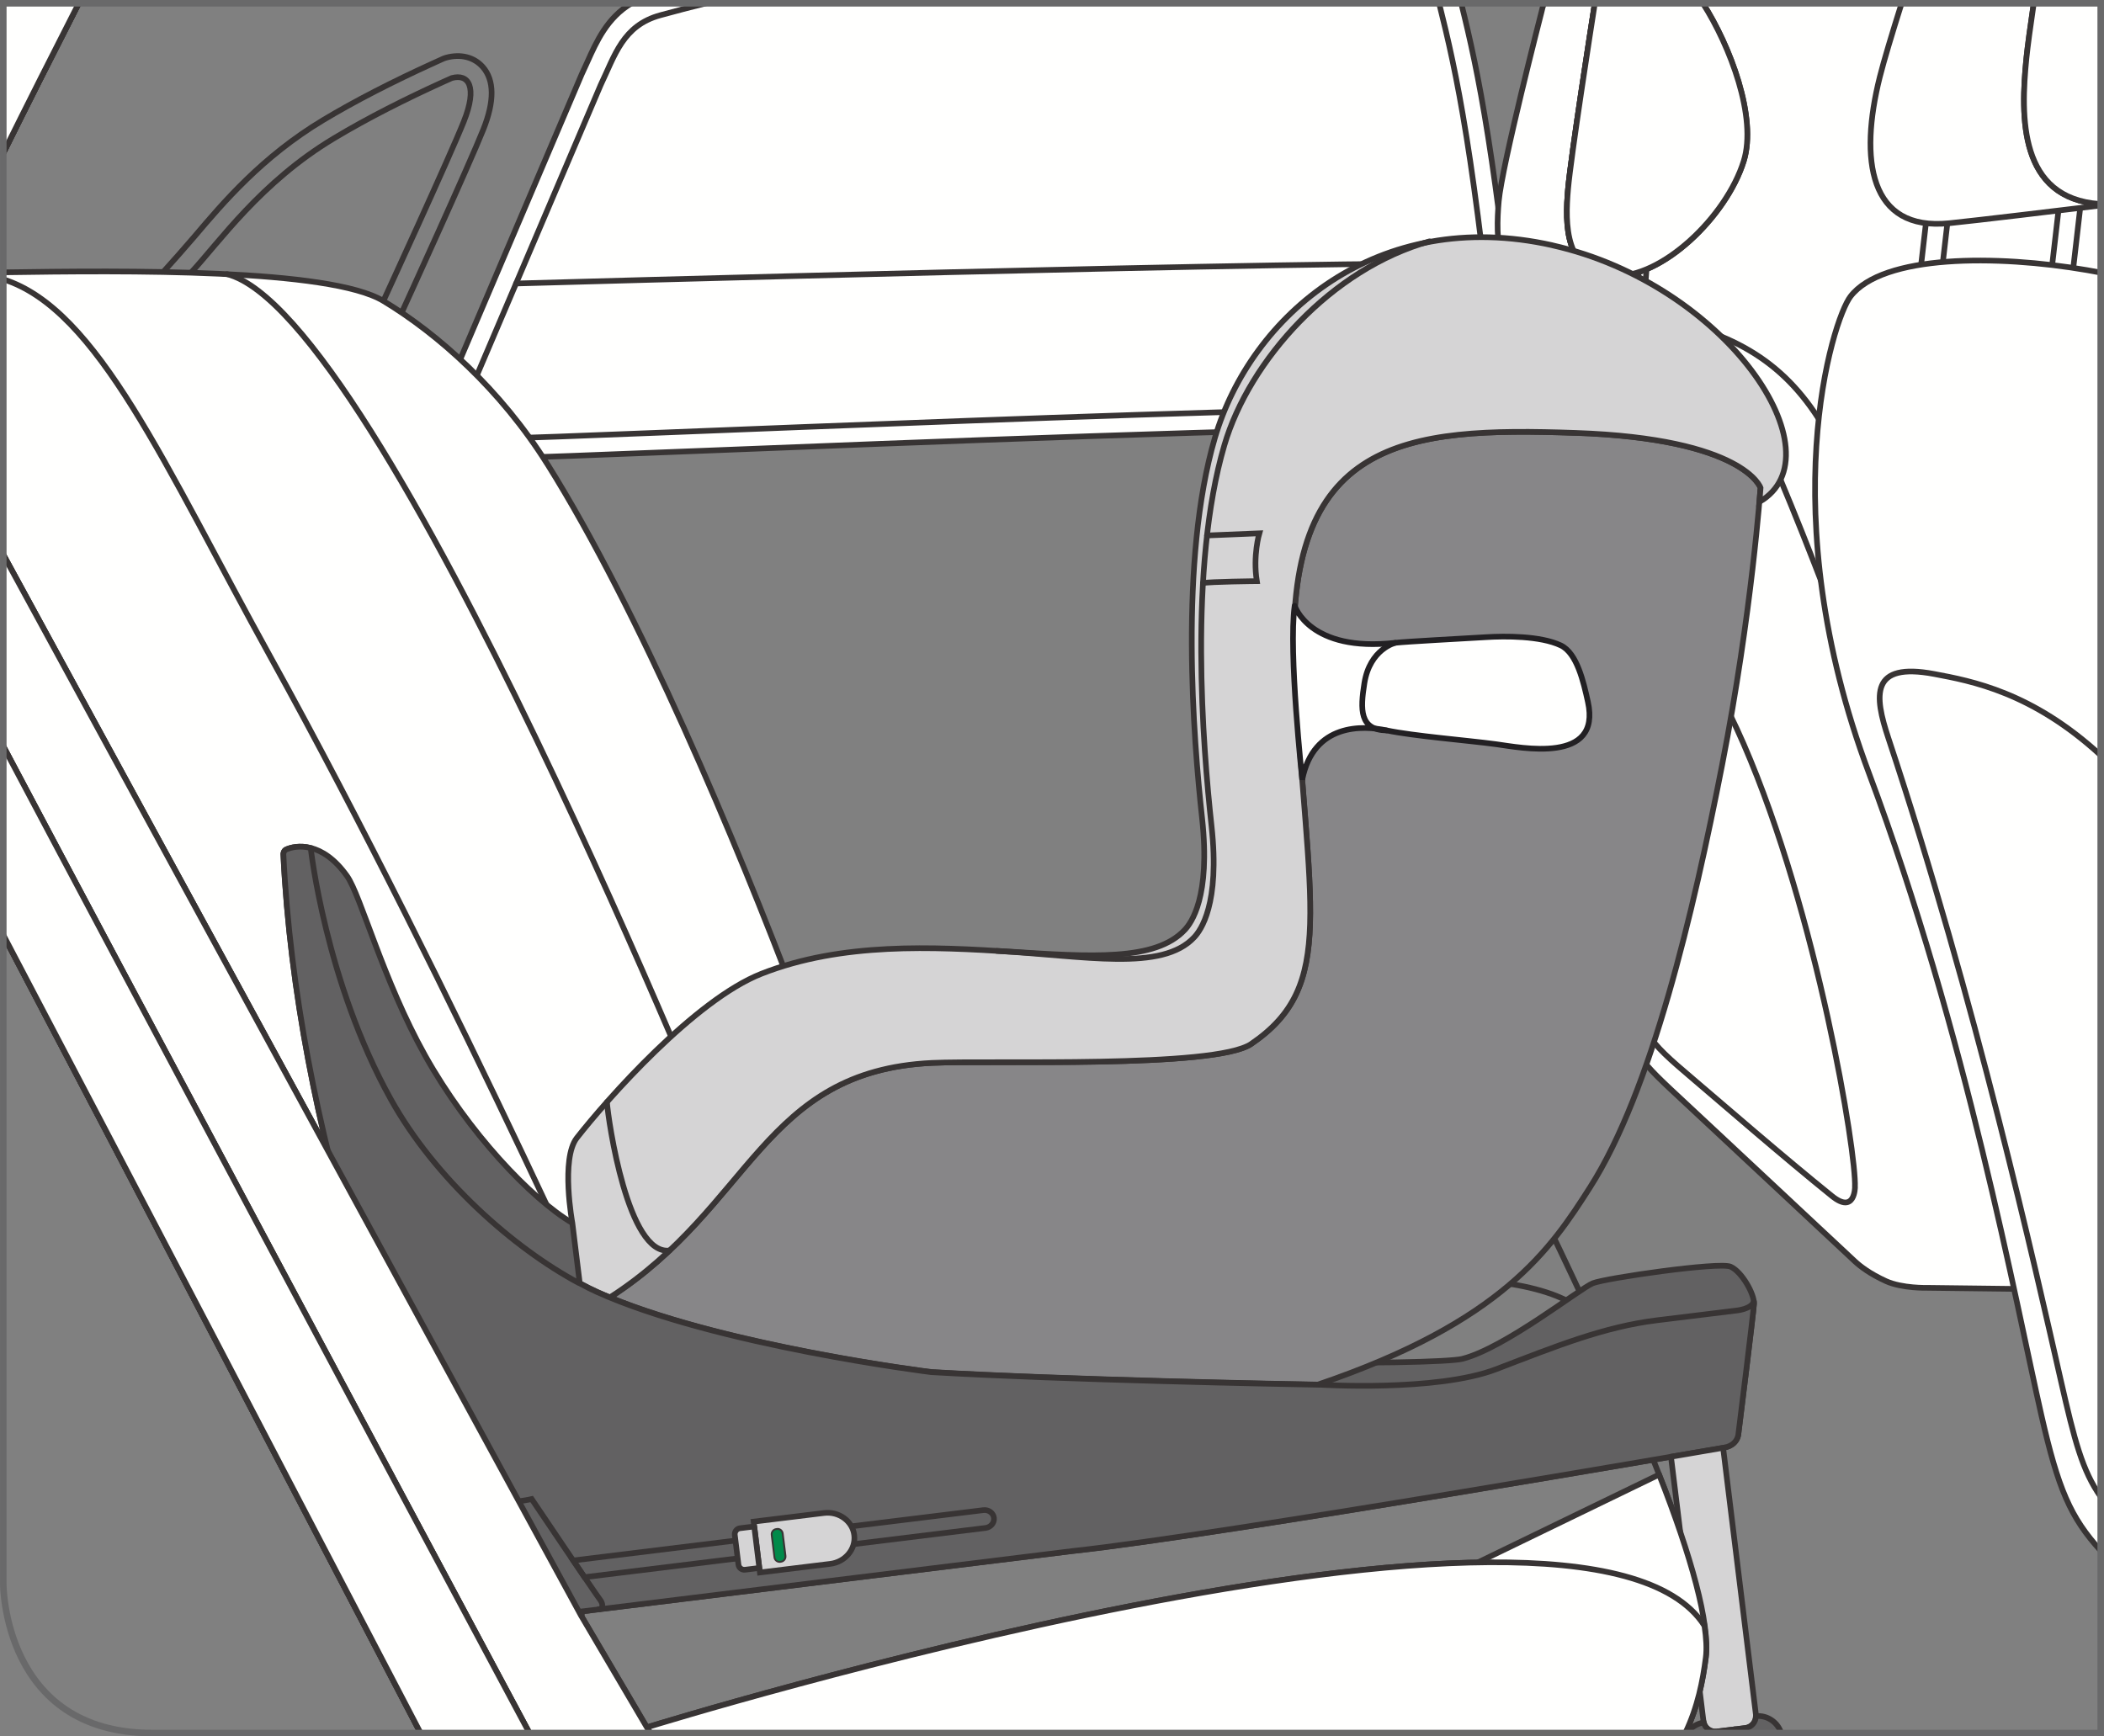 <?xml version="1.0" encoding="UTF-8"?>
<!DOCTYPE svg PUBLIC "-//W3C//DTD SVG 1.1//EN" "http://www.w3.org/Graphics/SVG/1.1/DTD/svg11.dtd">
<!-- Creator: CorelDRAW 2017 -->
<svg xmlns="http://www.w3.org/2000/svg" xml:space="preserve" width="28.274mm" height="23.336mm" version="1.1" style="shape-rendering:geometricPrecision; text-rendering:geometricPrecision; image-rendering:optimizeQuality; fill-rule:evenodd; clip-rule:evenodd"
viewBox="0 0 397.9 328.41"
 xmlns:xlink="http://www.w3.org/1999/xlink">
 <rect x="0" y="0" width="397.9" height="328.41" fill="#808080" stroke="none"/>
 <defs>
  <style type="text/css">
   <![CDATA[
    .str2 {stroke:#69696A;stroke-width:1.24;stroke-miterlimit:4}
    .str0 {stroke:#383434;stroke-width:1.07;stroke-linecap:round;stroke-miterlimit:4}
    .str1 {stroke:#222023;stroke-width:1.07;stroke-linecap:round;stroke-miterlimit:4}
    .fil1 {fill:none;fill-rule:nonzero}
    .fil0 {fill:#FFFFFE;fill-rule:nonzero}
    .fil4 {fill:#D5D4D5;fill-rule:nonzero}
    .fil5 {fill:#ACACAF;fill-rule:nonzero}
    .fil3 {fill:#878688;fill-rule:nonzero}
    .fil2 {fill:#626162;fill-rule:nonzero}
    .fil7 {fill:#383434;fill-rule:nonzero}
    .fil6 {fill:#008A4A;fill-rule:nonzero}
   ]]>
  </style>
 </defs>
 <g id="Слой_x0020_1">
  <path class="fil0" d="M97.18 86.59c-0.16,0 -0.28,0 -0.38,-0.01 -4.23,-0.12 -8.02,-2.15 -10.13,-5.42 -2,-3.09 -2.27,-6.92 -0.77,-10.52l23.98 -56.29c0.03,-0.08 0.07,-0.16 0.1,-0.24 0.37,-0.77 0.71,-1.54 1.06,-2.31 1.8,-4.01 3.78,-8.44 8.4,-11.19l156.9 0c3.29,13.28 6.56,28.9 11.17,75.81 0.05,0.23 0.06,0.48 0.06,0.73 0,2.21 -1.79,3.99 -4,3.99l-0.02 0c-0.08,0 -0.16,0 -0.25,-0.01 -2.33,-0.15 -5.99,-0.22 -10.87,-0.22 -29.88,0 -99.5,2.76 -141.09,4.41 -19.03,0.75 -31.59,1.25 -34.16,1.25z"/>
  <path class="fil1 str0" d="M97.18 86.59c-0.16,0 -0.28,0 -0.38,-0.01 -4.23,-0.12 -8.02,-2.15 -10.13,-5.42 -2,-3.09 -2.27,-6.92 -0.77,-10.52l23.98 -56.29c0.03,-0.08 0.07,-0.16 0.1,-0.24 0.37,-0.77 0.71,-1.54 1.06,-2.31 1.8,-4.01 3.78,-8.44 8.4,-11.19m156.9 0c3.29,13.28 6.56,28.9 11.17,75.81 0.05,0.23 0.06,0.48 0.06,0.73 0,2.21 -1.79,3.99 -4,3.99l-0.02 0c-0.08,0 -0.16,0 -0.25,-0.01 -2.33,-0.15 -5.99,-0.22 -10.87,-0.22 -29.88,0 -99.5,2.76 -141.09,4.41 -19.03,0.75 -31.59,1.25 -34.16,1.25"/>
  <path class="fil0" d="M89.58 72.42c-2.24,5.39 1.6,10.24 7.34,10.41 5.73,0.17 161.4,-7.02 186.64,-5.43 -4.74,-48.32 -8.03,-63.31 -11.4,-76.79l-138.61 0c-2.92,0.73 -5.81,1.48 -8.68,2.27 -7.09,1.94 -8.58,7.57 -11.28,13.21l-24.01 56.33z"/>
  <path class="fil1 str0" d="M89.58 72.42c-2.24,5.39 1.6,10.24 7.34,10.41 5.73,0.17 161.4,-7.02 186.64,-5.43 -4.74,-48.32 -8.03,-63.31 -11.4,-76.79m-138.61 0c-2.92,0.73 -5.81,1.48 -8.68,2.27 -7.09,1.94 -8.58,7.57 -11.28,13.21l-24.01 56.33"/>
  <path class="fil1 str0" d="M97.59 53.62c0,0 157.33,-4.47 183.12,-3.67"/>
  <path class="fil0" d="M397.29 81.63l-74.11 0c-7.04,0 -12.79,-7.72 -12.79,-17.16l4.68 -63.85 82.22 0 0 81.01z"/>
  <path class="fil1 str0" d="M397.29 81.63l-74.11 0c-7.04,0 -12.79,-7.72 -12.79,-17.16l4.68 -63.85"/>
  <path class="fil0" d="M323.18 85.63c-9.26,0 -16.79,-9.49 -16.79,-21.16 0,-0.09 0.01,-0.19 0.01,-0.29l4.66 -63.56 86.23 0 0 85.01 -74.11 0z"/>
  <path class="fil1 str0" d="M323.18 85.63c-9.26,0 -16.79,-9.49 -16.79,-21.16 0,-0.09 0.01,-0.19 0.01,-0.29l4.66 -63.56m86.23 85.01l-74.11 0"/>
  <path class="fil0" d="M397.29 81.63l-74.11 0c-7.04,0 -12.79,-7.72 -12.79,-17.16l4.68 -63.85 82.22 0 0 81.01z"/>
  <path class="fil1 str0" d="M397.29 81.63l-74.11 0c-7.04,0 -12.79,-7.72 -12.79,-17.16l4.68 -63.85"/>
  <polyline class="fil1 str0" points="308.46,64.06 306.1,63.79 307.8,49.15 310.15,49.42 308.46,64.06 "/>
  <polyline class="fil1 str0" points="293.86,64.06 291.51,63.79 293.2,49.15 295.56,49.42 293.86,64.06 "/>
  <path class="fil0" d="M344.58 80.23c-7.51,-12.34 -17.58,-17.84 -34.04,-20.67 -10.09,-1.74 -22.74,-1.74 -26.33,2.93 -2,2.61 -8.81,24.1 2.05,53.08 10.85,28.98 16.39,59.14 19.2,71.5 2.81,12.36 4.45,13.3 13.54,21.8 6.63,6.19 23.27,21.75 31.81,29.72 0.92,0.86 2.78,2.32 5.85,3.72 3.08,1.4 7.81,1.27 7.81,1.27l32.81 0.4 0 -12.6c-11.38,-35.82 -43.74,-136.41 -52.71,-151.16z"/>
  <path class="fil1 str0" d="M344.58 80.23c-7.51,-12.34 -17.58,-17.84 -34.04,-20.67 -10.09,-1.74 -22.74,-1.74 -26.33,2.93 -2,2.61 -8.81,24.1 2.05,53.08 10.85,28.98 16.39,59.14 19.2,71.5 2.81,12.36 4.45,13.3 13.54,21.8 6.63,6.19 23.27,21.75 31.81,29.72 0.92,0.86 2.78,2.32 5.85,3.72 3.08,1.4 7.81,1.27 7.81,1.27l32.81 0.4m0 -12.6c-11.38,-35.82 -43.74,-136.41 -52.71,-151.16"/>
  <path class="fil0" d="M350.8 224.51c0.31,-6.25 -7.09,-51.64 -21.04,-83.77 -13.96,-32.14 -29.09,-34.85 -36.22,-36.2 -7.13,-1.34 -6.71,2.35 -5.12,7.14 9.76,29.37 16.39,59.14 19.2,71.5 2.81,12.36 3.31,13.05 12.8,21.1 5.53,4.69 16.55,14.29 26.02,21.93 4.38,3.54 4.37,-1.71 4.37,-1.71z"/>
  <path class="fil1 str0" d="M350.8 224.51c0.31,-6.25 -7.09,-51.64 -21.04,-83.77 -13.96,-32.14 -29.09,-34.85 -36.22,-36.2 -7.13,-1.34 -6.71,2.35 -5.12,7.14 9.76,29.37 16.39,59.14 19.2,71.5 2.81,12.36 3.31,13.05 12.8,21.1 5.53,4.69 16.55,14.29 26.02,21.93 4.38,3.54 4.37,-1.71 4.37,-1.71"/>
  <path class="fil1 str0" d="M315.43 60.52c3.7,1.19 7.59,4.45 11.34,9.79 12.95,18.39 54.04,143.07 67.02,173.72"/>
  <path class="fil0" d="M305.06 52.2c-9.14,-0.53 -9.12,-9.7 -8.51,-16.49 0.56,-6.19 4.39,-30.78 5.06,-35.09l-9.61 0c-0.2,0.52 -0.36,1.07 -0.48,1.66 0,0 -7.47,28.98 -8.08,35.77 -0.61,6.79 -0.58,17.53 8.51,16.49 4.5,-0.51 15.83,-2.53 15.83,-2.53 -0.93,0.16 -1.84,0.23 -2.72,0.18z"/>
  <path class="fil1 str0" d="M305.06 52.2c-9.14,-0.53 -9.12,-9.7 -8.51,-16.49 0.56,-6.19 4.39,-30.78 5.06,-35.09m-9.61 0c-0.2,0.52 -0.36,1.07 -0.48,1.66 0,0 -7.47,28.98 -8.08,35.77 -0.61,6.79 -0.58,17.53 8.51,16.49 4.5,-0.51 15.83,-2.53 15.83,-2.53 -0.93,0.16 -1.84,0.23 -2.72,0.18"/>
  <path class="fil0" d="M322.04 0.62c5.15,8.06 10.31,21.61 7.72,29.87 -3.32,10.59 -15.56,22.23 -24.7,21.7 -9.14,-0.53 -9.12,-9.7 -8.51,-16.49 0.55,-6.19 4.38,-30.77 5.06,-35.09l20.44 0z"/>
  <path class="fil1 str0" d="M322.04 0.62c5.15,8.06 10.31,21.61 7.72,29.87 -3.32,10.59 -15.56,22.23 -24.7,21.7 -9.14,-0.53 -9.12,-9.7 -8.51,-16.49 0.55,-6.19 4.38,-30.77 5.06,-35.09"/>
  <path class="fil0" d="M322.04 0.62c5.15,8.06 10.31,21.61 7.72,29.87 -3.32,10.59 -15.56,22.23 -24.7,21.7 -9.14,-0.53 -9.12,-9.7 -8.51,-16.49 0.55,-6.19 4.38,-30.77 5.06,-35.09l20.44 0z"/>
  <path class="fil1 str0" d="M322.04 0.62c5.15,8.06 10.31,21.61 7.72,29.87 -3.32,10.59 -15.56,22.23 -24.7,21.7 -9.14,-0.53 -9.12,-9.7 -8.51,-16.49 0.55,-6.19 4.38,-30.77 5.06,-35.09"/>
  <line class="fil1 str0" x1="275.48" y1="197.53" x2="308.92" y2= "197.53" />
  <path class="fil1 str0" d="M30.95 51.35c1.06,-1.15 4.47,-5.01 5.83,-6.62 5.39,-6.36 12.77,-15.08 24.34,-22.02 5.95,-3.57 13.01,-7.21 20.96,-10.82l1.72 -0.78c0.2,-0.08 0.4,-0.16 0.6,-0.21 2.73,-0.73 5.24,-0.1 6.88,1.74 2.22,2.5 2.26,6.5 0.11,11.88 -2.68,6.71 -14.91,33.52 -15.43,34.63"/>
  <path class="fil1 str0" d="M72.5 56.93c0,0 12.52,-27.2 15.19,-33.89 2.68,-6.69 0.9,-9.13 -2.24,-8.28l-1.72 0.77c-7.01,3.19 -14.11,6.75 -20.56,10.62 -13.89,8.33 -21.67,19.63 -27.07,25.44"/>
  <path class="fil1 str0" d="M79.54 327.79c-21.34,-40.94 -53.78,-103.1 -78.92,-150.96m14.27 -176.21c-4.68,9.17 -9.62,18.95 -14.27,28.33m0 112.2c25.4,48.02 71.64,134.55 99.5,186.64"/>
  <path class="fil1 str0" d="M79.54 327.79c-21.34,-40.94 -53.78,-103.1 -78.92,-150.96m14.27 -176.21c-4.68,9.17 -9.62,18.95 -14.27,28.33m0 112.2c25.4,48.02 71.64,134.55 99.5,186.64"/>
  <path class="fil0" d="M103.49 87.75c-8.87,-14.13 -20.71,-24.62 -30.99,-30.83 -10.19,-6.14 -48.68,-5.76 -71.88,-5.41l0 53.4 109.35 200.81c2.82,-18.6 10.94,-39.68 10.94,-39.68 0.86,-18.86 17.23,-44.05 17.23,-44.05 1.07,-13.77 12.45,-32.8 12.45,-32.8 -11.28,-29.81 -29.62,-73.59 -47.1,-101.45z"/>
  <path class="fil1 str0" d="M103.49 87.75c-8.87,-14.13 -20.71,-24.62 -30.99,-30.83 -10.19,-6.14 -48.68,-5.76 -71.88,-5.41m0 53.4l109.35 200.81c2.82,-18.6 10.94,-39.68 10.94,-39.68 0.86,-18.86 17.23,-44.05 17.23,-44.05 1.07,-13.77 12.45,-32.8 12.45,-32.8 -11.28,-29.81 -29.62,-73.59 -47.1,-101.45"/>
  <path class="fil1 str0" d="M109.97 305.72l-109.35 -200.81m0 36.24c25.4,48.02 71.64,134.54 99.5,186.64m22.85 0l-12.99 -22.07"/>
  <path class="fil1 str0" d="M137.58 221.55c0,0 -65.22,-162.16 -94.65,-169.7"/>
  <path class="fil1 str0" d="M0.62 52.83c17.93,5.65 30.51,35.23 50.58,71.52 34.51,62.41 69.71,141.69 69.71,141.69 0,0 159.34,-40.76 179.69,-16.79"/>
  <path class="fil1 str0" d="M122.89 326.54c0,0 176.72,-54.53 199.44,-19.06"/>
  <path class="fil1 str0" d="M150.59 189.2c19.61,-5.48 66.46,-7.77 94.95,-9.08 17.16,-0.78 23.63,4.29 27.19,11.37 13.35,26.61 52.41,102.04 49.86,122.01 -0.57,4.45 -1.54,9.4 -3.88,14.29"/>
  <path class="fil1 str0" d="M138.14 222c0,0 130.52,-31.3 147.02,-5.75"/>
  <polyline class="fil1 str0" points="391.16,58.74 387.16,58.28 390.03,33.43 394.03,33.89 391.16,58.74 "/>
  <polyline class="fil1 str0" points="366.37,58.74 362.37,58.28 365.24,33.43 369.24,33.89 366.37,58.74 "/>
  <path class="fil0" d="M397.29 51.56c-0.86,-0.16 -1.72,-0.32 -2.6,-0.47 -17.13,-2.95 -38.62,-2.96 -44.73,4.98 -3.4,4.42 -14.96,40.92 3.48,90.14 18.43,49.22 27.83,100.43 32.61,121.42 3.19,14 5.49,19.37 11.24,25.68l0 -241.76z"/>
  <path class="fil1 str0" d="M397.29 51.56c-0.86,-0.16 -1.72,-0.32 -2.6,-0.47 -17.13,-2.95 -38.62,-2.96 -44.73,4.98 -3.4,4.42 -14.96,40.92 3.48,90.14 18.43,49.22 27.83,100.43 32.61,121.42 3.19,14 5.49,19.37 11.24,25.68"/>
  <path class="fil0" d="M397.29 142.86c-13.02,-11.97 -24.51,-14.06 -31.49,-15.38 -12.11,-2.28 -11.38,4 -8.68,12.12 16.57,49.88 27.83,100.43 32.6,121.42 2.64,11.61 4.09,17.15 7.57,22.1l0 -140.27z"/>
  <path class="fil1 str0" d="M397.29 142.86c-13.02,-11.97 -24.51,-14.06 -31.49,-15.38 -12.11,-2.28 -11.38,4 -8.68,12.12 16.57,49.88 27.83,100.43 32.6,121.42 2.64,11.61 4.09,17.15 7.57,22.1"/>
  <path class="fil0" d="M397.09 38.58c-15.22,-1.06 -15.01,-16.35 -13.86,-27.65 0.23,-2.22 0.73,-5.88 1.38,-10.31l-24.98 0c-1.84,5.83 -3.35,10.84 -4.13,13.95 -3.91,15.61 -2.05,29.2 13.12,27.65 5.58,-0.57 21.05,-2.44 28.66,-3.36l0 -0.27 -0.2 -0.01z"/>
  <path class="fil1 str0" d="M397.09 38.58c-15.22,-1.06 -15.01,-16.35 -13.86,-27.65 0.23,-2.22 0.73,-5.88 1.38,-10.31m-24.98 0c-1.84,5.83 -3.35,10.84 -4.13,13.95 -3.91,15.61 -2.05,29.2 13.12,27.65 5.58,-0.57 21.05,-2.44 28.66,-3.36m0 -0.27l-0.2 -0.01"/>
  <path class="fil0" d="M397.29 38.59l-0.2 -0.01c-15.22,-1.06 -15,-16.35 -13.85,-27.65 0.23,-2.22 0.72,-5.88 1.38,-10.31l12.67 0 0 37.97z"/>
  <path class="fil1 str0" d="M397.29 38.59l-0.2 -0.01c-15.22,-1.06 -15,-16.35 -13.85,-27.65 0.23,-2.22 0.72,-5.88 1.38,-10.31"/>
  <path class="fil2" d="M276.57 257.01c8.06,-2.07 22.24,-13.33 24.67,-14.3 2.43,-0.97 23.91,-4.08 26.04,-3.13 2.13,0.94 4.53,5.21 4.42,7.04 -0.11,1.82 -2.98,24.84 -2.98,24.84 -0.21,1.03 -1.02,2.07 -2.73,2.35 -1.71,0.28 -95.23,16.52 -122.96,19.52l-98.05 12.07c-1.88,0.23 -7.45,-9.07 -10.72,-13.6l-3.04 0.38c-15.78,-23.62 -35.18,-78.92 -37.64,-130.67 0,0 0.04,-0.62 0.53,-0.84 1.8,-0.82 6.81,-1.62 11.52,5.03 2.59,3.65 6.8,19.7 14.76,33.94 8.11,14.5 20.09,27.12 27.87,31.7 19.21,11.31 35.37,16.96 54,19.86 49.5,7.72 109.8,6.97 114.33,5.81z"/>
  <path class="fil1 str0" d="M276.57 257.01c8.06,-2.07 22.24,-13.33 24.67,-14.3 2.43,-0.97 23.91,-4.08 26.04,-3.13 2.13,0.94 4.53,5.21 4.42,7.04 -0.11,1.82 -2.98,24.84 -2.98,24.84 -0.21,1.03 -1.02,2.07 -2.73,2.35 -1.71,0.28 -95.23,16.52 -122.96,19.52l-98.05 12.07c-1.88,0.23 -7.45,-9.07 -10.72,-13.6l-3.04 0.38c-15.78,-23.62 -35.18,-78.92 -37.64,-130.67 0,0 0.04,-0.62 0.53,-0.84 1.8,-0.82 6.81,-1.62 11.52,5.03 2.59,3.65 6.8,19.7 14.76,33.94 8.11,14.5 20.09,27.12 27.87,31.7 19.21,11.31 35.37,16.96 54,19.86 49.5,7.72 109.8,6.97 114.33,5.81"/>
  <path class="fil3" d="M297.94 81.88c-32,-1.1 -55.51,0.78 -53.08,45.15 2.43,44.49 8.04,59.37 -8.26,70.43 -6.88,4.67 -49.14,3.06 -60.33,3.58 -32.01,1.51 -34.05,27.04 -60.93,44.36 22.86,9.41 60.76,14.1 60.76,14.1 25.08,1.48 67.78,2.29 73.14,2.38 34.97,-11.88 44.06,-25.71 51.45,-37.29 11.68,-18.3 19.54,-52.04 25,-79.94 5.64,-28.84 7.25,-52.4 7.25,-52.4 0,0 -3,-9.29 -35.01,-10.39z"/>
  <path class="fil1 str0" d="M297.94 81.88c-32,-1.1 -55.51,0.78 -53.08,45.15 2.43,44.49 8.04,59.37 -8.26,70.43 -6.88,4.67 -49.14,3.06 -60.33,3.58 -32.01,1.51 -34.05,27.04 -60.93,44.36 22.86,9.41 60.76,14.1 60.76,14.1 25.08,1.48 67.78,2.29 73.14,2.38 34.97,-11.88 44.06,-25.71 51.45,-37.29 11.68,-18.3 19.54,-52.04 25,-79.94 5.64,-28.84 7.25,-52.4 7.25,-52.4 0,0 -3,-9.29 -35.01,-10.39"/>
  <path class="fil4" d="M293.58 46.39c-33.03,-7.41 -57,13.24 -63.82,36.41 -6.81,23.17 -4.05,57.14 -2.42,72.03 1.62,14.89 -2.1,19.77 -3.26,21.02 -11.12,12.02 -49.54,-3.68 -80.07,8.32 -12.61,4.96 -29.18,23.71 -34.92,31.05 -3.09,3.95 -0.85,16.12 -0.85,16.12l1.4 11.38c1.17,0.63 2.11,1.11 3.22,1.61 0.88,0.4 1.79,0.78 2.72,1.16 -0.08,-0.03 -0.16,-0.06 -0.24,-0.09 26.88,-17.33 28.92,-42.85 60.93,-44.36 11.19,-0.53 53.45,1.08 60.33,-3.58 16.29,-11.06 10.69,-25.95 8.25,-70.43 -2.43,-44.37 21.08,-46.25 53.09,-45.15 32,1.1 35.01,10.39 35.01,10.39 0,0 -0.06,0.94 -0.21,2.66 15.27,-8.9 -6.13,-41.12 -39.16,-48.53z"/>
  <path class="fil1 str0" d="M293.58 46.39c-33.03,-7.41 -57,13.24 -63.82,36.41 -6.81,23.17 -4.05,57.14 -2.42,72.03 1.62,14.89 -2.1,19.77 -3.26,21.02 -11.12,12.02 -49.54,-3.68 -80.07,8.32 -12.61,4.96 -29.18,23.71 -34.92,31.05 -3.09,3.95 -0.85,16.12 -0.85,16.12l1.4 11.38c1.17,0.63 2.11,1.11 3.22,1.61 0.88,0.4 1.79,0.78 2.72,1.16 -0.08,-0.03 -0.16,-0.06 -0.24,-0.09 26.88,-17.33 28.92,-42.85 60.93,-44.36 11.19,-0.53 53.45,1.08 60.33,-3.58 16.29,-11.06 10.69,-25.95 8.25,-70.43 -2.43,-44.37 21.08,-46.25 53.09,-45.15 32,1.1 35.01,10.39 35.01,10.39 0,0 -0.06,0.94 -0.21,2.66 15.27,-8.9 -6.13,-41.12 -39.16,-48.53"/>
  <path class="fil4" d="M118.05 246.48l0 0c-0.07,-0.03 -0.14,-0.05 -0.22,-0.08 0.07,0.03 0.14,0.06 0.21,0.08z"/>
  <path class="fil1 str0" d="M118.05 246.48l0 0c-0.07,-0.03 -0.14,-0.05 -0.22,-0.08 0.07,0.03 0.14,0.06 0.21,0.08"/>
  <path class="fil1 str0" d="M270.34 45.65c-18.48,5.15 -34.08,22.5 -38.79,38.55 -6.82,23.17 -4.06,57.14 -2.43,72.03 1.63,14.89 -2.1,19.77 -3.25,21.02 -6.11,6.6 -20.61,3.54 -37.35,2.61"/>
  <path class="fil1 str0" d="M119.83 247.87l0 0c-0.07,-0.03 -0.14,-0.05 -0.22,-0.08 0.07,0.03 0.14,0.06 0.21,0.08"/>
  <path class="fil1 str0" d="M114.78 208.45c0.25,3.52 3.97,29.15 11.87,28.06"/>
  <path class="fil1 str0" d="M228.26 101.28l9.9 -0.41c0,0 -1.25,4.25 -0.47,9.05 0,0 -8.94,0.08 -10.2,0.37"/>
  <path class="fil2" d="M249.54 261.9c0,0 22.07,1.41 33.44,-2.94 11.37,-4.36 20.33,-8 30.38,-9.24l14.85 -1.82c0,0 3.15,-0.25 3.47,-1.8l-0 -0.06c0.03,0.21 0.04,0.41 0.03,0.58 -0.11,1.82 -2.98,24.85 -2.98,24.85 -0.21,1.03 -1.02,2.07 -2.73,2.35 -1.71,0.28 -95.23,16.52 -122.96,19.52l-98.05 12.07c-1.88,0.23 -7.45,-9.07 -10.72,-13.6l-3.04 0.38c-15.78,-23.62 -35.18,-78.92 -37.64,-130.67 0,0 0.04,-0.62 0.52,-0.84 0.9,-0.41 2.6,-0.81 4.65,-0.29 0,0 2.78,25.26 15.14,47.5 8.48,15.27 23.41,28.28 35.55,34.77l0.21 0.08c1.17,0.63 2.11,1.12 3.22,1.62 22.47,10.12 63.23,15.17 63.23,15.17 24.93,1.47 67.29,2.28 73.05,2.38l0.38 0.01z"/>
  <path class="fil1 str0" d="M249.54 261.9c0,0 22.07,1.41 33.44,-2.94 11.37,-4.36 20.33,-8 30.38,-9.24l14.85 -1.82c0,0 3.15,-0.25 3.47,-1.8l-0 -0.06c0.03,0.21 0.04,0.41 0.03,0.58 -0.11,1.82 -2.98,24.85 -2.98,24.85 -0.21,1.03 -1.02,2.07 -2.73,2.35 -1.71,0.28 -95.23,16.52 -122.96,19.52l-98.05 12.07c-1.88,0.23 -7.45,-9.07 -10.72,-13.6l-3.04 0.38c-15.78,-23.62 -35.18,-78.92 -37.64,-130.67 0,0 0.04,-0.62 0.52,-0.84 0.9,-0.41 2.6,-0.81 4.65,-0.29 0,0 2.78,25.26 15.14,47.5 8.48,15.27 23.41,28.28 35.55,34.77l0.21 0.08c1.17,0.63 2.11,1.12 3.22,1.62 22.47,10.12 63.23,15.17 63.23,15.17 24.93,1.47 67.29,2.28 73.05,2.38l0.38 0.01"/>
  <path class="fil4" d="M94.25 291.81c-0.27,0.04 -1.42,0.17 -3.04,0.37 -5.28,0.65 -15.54,1.91 -16.65,2.04 -1.5,0.18 -6.27,2.56 -6.8,3.13 -0.54,0.58 -0.55,3.5 -0.01,3.75 0.55,0.24 8.52,-0.58 8.52,-0.58 1.72,-0.21 2.34,3.2 0.1,3.54 -2.24,0.34 -5.6,0.55 -5.14,2.91l30.79 -3.78 -2.1 -3.11c-1.98,-2.79 -4.09,-6.09 -5.67,-8.28z"/>
  <path class="fil1 str0" d="M94.25 291.81c-0.27,0.04 -1.42,0.17 -3.04,0.37 -5.28,0.65 -15.54,1.91 -16.65,2.04 -1.5,0.18 -6.27,2.56 -6.8,3.13 -0.54,0.58 -0.55,3.5 -0.01,3.75 0.55,0.24 8.52,-0.58 8.52,-0.58 1.72,-0.21 2.34,3.2 0.1,3.54 -2.24,0.34 -5.6,0.55 -5.14,2.91l30.79 -3.78 -2.1 -3.11c-1.98,-2.79 -4.09,-6.09 -5.67,-8.28"/>
  <path class="fil1 str0" d="M80.75 298.08c0.08,0.69 -0.41,1.33 -1.1,1.41 -0.69,0.08 -1.33,-0.41 -1.41,-1.1 -0.08,-0.7 0.41,-1.33 1.1,-1.41 0.7,-0.08 1.33,0.41 1.41,1.1"/>
  <path class="fil1 str0" d="M91.27 304.52l-0.31 -2.54c-0.09,-0.76 -0.79,-1.31 -1.56,-1.22l-4.3 0.53c-0.76,0.09 -1.31,0.8 -1.22,1.56l0.31 2.54"/>
  <path class="fil1 str0" d="M92.48 292.03l0.42 3.43c0.1,0.87 -0.52,1.67 -1.39,1.78l-0.54 0.06c-0.87,0.11 -1.67,-0.52 -1.78,-1.39l-0.42 -3.43"/>
  <path class="fil5" d="M94.25 291.81c0.14,0.19 0.28,0.39 0.43,0.6 -0.15,-0.2 -0.29,-0.41 -0.43,-0.6z"/>
  <path class="fil1 str0" d="M94.25 291.81c0.14,0.19 0.28,0.39 0.43,0.6 -0.15,-0.2 -0.29,-0.41 -0.43,-0.6"/>
  <path class="fil4" d="M84.98 287.31c-1.5,0.18 -6.27,2.55 -6.8,3.13 -0.43,0.47 -0.52,2.51 -0.24,3.37 3.75,-0.46 9.68,-1.19 13.28,-1.63 -1.07,-1.6 -2.15,-3.35 -3.25,-5.24 -1.54,0.19 -2.66,0.33 -2.98,0.37z"/>
  <path class="fil1 str0" d="M84.98 287.31c-1.5,0.18 -6.27,2.55 -6.8,3.13 -0.43,0.47 -0.52,2.51 -0.24,3.37 3.75,-0.46 9.68,-1.19 13.28,-1.63 -1.07,-1.6 -2.15,-3.35 -3.25,-5.24 -1.54,0.19 -2.66,0.33 -2.98,0.37"/>
  <path class="fil5" d="M94.77 292.53c0.29,0.42 0.6,0.85 0.91,1.32 -0.32,-0.47 -0.62,-0.9 -0.91,-1.32z"/>
  <path class="fil1 str0" d="M94.77 292.53c0.29,0.42 0.6,0.85 0.91,1.32 -0.32,-0.47 -0.62,-0.9 -0.91,-1.32"/>
  <path class="fil5" d="M95.78 294.01c0.12,0.18 0.25,0.37 0.38,0.56 -0.13,-0.19 -0.25,-0.37 -0.38,-0.56z"/>
  <path class="fil1 str0" d="M95.78 294.01c0.12,0.18 0.25,0.37 0.38,0.56 -0.13,-0.19 -0.25,-0.37 -0.38,-0.56"/>
  <path class="fil1 str0" d="M86.74 284.81c1.38,0.24 11.07,-0.61 13.81,-1.28 0,0 12.22,18.15 12.86,18.94 0.63,0.79 0.8,1.8 -0.26,1.93"/>
  <path class="fil1 str0" d="M185.97 285.63l-77.57 9.52c0.75,1.12 1.48,2.19 2.14,3.16l75.84 -9.31c0.99,-0.12 1.7,-0.98 1.59,-1.91 -0.11,-0.92 -1.01,-1.58 -2,-1.46"/>
  <path class="fil4" d="M155.83 286.17l-13.3 1.63 1.18 9.62 13.31 -1.63c2.82,-0.35 4.86,-2.79 4.53,-5.44 -0.32,-2.65 -2.89,-4.53 -5.72,-4.18z"/>
  <path class="fil1 str0" d="M155.83 286.17l-13.3 1.63 1.18 9.62 13.31 -1.63c2.82,-0.35 4.86,-2.79 4.53,-5.44 -0.32,-2.65 -2.89,-4.53 -5.72,-4.18"/>
  <path class="fil4" d="M142.64 288.72l-2.69 0.33c-0.62,0.07 -1.06,0.65 -0.99,1.27l0.69 5.6c0.07,0.62 0.64,1.06 1.26,0.98l2.69 -0.33 -0.96 -7.84z"/>
  <path class="fil1 str0" d="M142.64 288.72l-2.69 0.33c-0.62,0.07 -1.06,0.65 -0.99,1.27l0.69 5.6c0.07,0.62 0.64,1.06 1.26,0.98l2.69 -0.33 -0.96 -7.84"/>
  <path class="fil6" d="M147.43 295.41c-0.49,0 -0.91,-0.37 -0.97,-0.86l-0.52 -4.26c-0.06,-0.53 0.31,-1.02 0.85,-1.09l0.14 -0.02c0.03,-0 0.07,-0.01 0.11,-0.01 0.49,0 0.91,0.37 0.97,0.86l0.53 4.27c0.03,0.25 -0.04,0.51 -0.2,0.71 -0.16,0.21 -0.39,0.34 -0.65,0.37l-0.13 0.02c-0.04,0 -0.08,0 -0.12,0z"/>
  <path class="fil7" d="M147.04 289.01c-0.05,0 -0.09,0.01 -0.14,0.01l-0.13 0.02c-0.63,0.08 -1.08,0.66 -1,1.28l0.52 4.26c0.07,0.58 0.57,1.01 1.15,1.01 0.05,0 0.09,-0 0.14,-0.01l0.13 -0.02c0.3,-0.04 0.58,-0.19 0.77,-0.44 0.19,-0.24 0.27,-0.54 0.24,-0.85l-0.53 -4.26c-0.07,-0.58 -0.56,-1.01 -1.14,-1.01zm0 0.35c0.4,0 0.74,0.3 0.79,0.7l0.52 4.27c0.05,0.44 -0.26,0.83 -0.7,0.89l-0.14 0.02c-0.03,0 -0.06,0.01 -0.09,0.01 -0.4,0 -0.74,-0.3 -0.79,-0.71l-0.52 -4.26c-0.05,-0.44 0.26,-0.84 0.69,-0.89l0.13 -0.02c0.04,-0 0.07,-0 0.1,-0z"/>
  <path class="fil4" d="M316.01 275.53l6.14 50c0.15,1.24 1.29,2.13 2.53,1.98l5.42 -0.67c1.24,-0.15 2.13,-1.29 1.97,-2.53l-6.2 -50.47c-0.75,0.12 -4.33,0.74 -9.86,1.69z"/>
  <path class="fil1 str0" d="M316.01 275.53l6.14 50c0.15,1.24 1.29,2.13 2.53,1.98l5.42 -0.67c1.24,-0.15 2.13,-1.29 1.97,-2.53l-6.2 -50.47c-0.75,0.12 -4.33,0.74 -9.86,1.69"/>
  <path class="fil2" d="M332.06 324.59c0,1.13 -0.83,2.11 -1.98,2.25l-5.42 0.66c-1.14,0.14 -2.19,-0.61 -2.46,-1.7 -1.32,0.19 -2.43,0.95 -3.12,1.99l17.76 0c-0.61,-2.03 -2.61,-3.42 -4.78,-3.2z"/>
  <path class="fil1 str0" d="M332.06 324.59c0,1.13 -0.83,2.11 -1.98,2.25l-5.42 0.66c-1.14,0.14 -2.19,-0.61 -2.46,-1.7 -1.32,0.19 -2.43,0.95 -3.12,1.99m17.76 0c-0.61,-2.03 -2.61,-3.42 -4.78,-3.2"/>
  <path class="fil1 str0" d="M328.06 327.09c0,0 0.43,0.12 0.69,0.7"/>
  <path class="fil0" d="M244.85 114.58c0,0 2.77,8.84 19.01,7 2.12,-0.24 12.75,-0.8 17.24,-1.07 3.45,-0.21 10.19,-0.28 14.07,1.56 3.07,1.46 4.3,6.91 5.13,10.67 2.62,11.83 -12.63,8.66 -17.37,8.02 -5.24,-0.71 -15.61,-1.54 -20.73,-2.62 -4.37,-0.92 -13.8,-1.45 -15.93,9.33 0,0 -2.62,-24.24 -1.43,-32.9z"/>
  <path class="fil1 str1" d="M244.85 114.58c0,0 2.77,8.84 19.01,7 2.12,-0.24 12.75,-0.8 17.24,-1.07 3.45,-0.21 10.19,-0.28 14.07,1.56 3.07,1.46 4.3,6.91 5.13,10.67 2.62,11.83 -12.63,8.66 -17.37,8.02 -5.24,-0.71 -15.61,-1.54 -20.73,-2.62 -4.37,-0.92 -13.8,-1.45 -15.93,9.33 0,0 -2.62,-24.24 -1.43,-32.9"/>
  <path class="fil1 str1" d="M263.86 121.59c0,0 -4.79,1.14 -5.83,7.61 -0.81,5.04 -0.89,8.86 4.19,8.96"/>
  <path class="fil0" d="M313.77 278.91c6.09,15.43 9.63,28.31 8.83,34.58 -0.57,4.45 -1.54,9.4 -3.88,14.29l-105.78 0 100.84 -48.88z"/>
  <path class="fil1 str0" d="M313.77 278.91c6.09,15.43 9.63,28.31 8.83,34.58 -0.57,4.45 -1.54,9.4 -3.88,14.29m-105.78 0l100.84 -48.88"/>
  <path class="fil0" d="M122.89 326.54c0,0 176.72,-54.53 199.44,-19.06l0.01 0c0.36,2.38 0.46,4.41 0.26,6.01 -0.57,4.45 -1.54,9.4 -3.88,14.29l-195.75 0 -0.57 -0.96 0.49 -0.28z"/>
  <path class="fil1 str0" d="M122.89 326.54c0,0 176.72,-54.53 199.44,-19.06l0.01 0c0.36,2.38 0.46,4.41 0.26,6.01 -0.57,4.45 -1.54,9.4 -3.88,14.29m-195.75 0l-0.57 -0.96 0.49 -0.28"/>
  <path class="fil0" d="M109.97 305.72l-109.35 -200.81 0 36.24c25.4,48.02 71.64,134.54 99.5,186.64l22.85 0 -12.99 -22.07z"/>
  <path class="fil1 str0" d="M109.97 305.72l-109.35 -200.81m0 36.24c25.4,48.02 71.64,134.54 99.5,186.64m22.85 0l-12.99 -22.07"/>
  <path class="fil0" d="M79.54 327.79c-21.34,-40.94 -53.78,-103.1 -78.92,-150.96l0 -35.68c25.4,48.02 71.64,134.55 99.5,186.64l-20.58 0zm-64.64 -327.17c-4.68,9.17 -9.62,18.95 -14.27,28.33l0 -28.33 14.27 0z"/>
  <path class="fil1 str0" d="M79.54 327.79c-21.34,-40.94 -53.78,-103.1 -78.92,-150.96m14.27 -176.21c-4.68,9.17 -9.62,18.95 -14.27,28.33m0 112.2c25.4,48.02 71.64,134.55 99.5,186.64"/>
  <path class="fil0" d="M79.54 327.79c-21.34,-40.94 -53.78,-103.1 -78.92,-150.96l0 -35.68c25.4,48.02 71.64,134.55 99.5,186.64l-20.58 0zm-64.64 -327.17c-4.68,9.17 -9.62,18.95 -14.27,28.33l0 -28.33 14.27 0z"/>
  <path class="fil1 str0" d="M79.54 327.79c-21.34,-40.94 -53.78,-103.1 -78.92,-150.96m14.27 -176.21c-4.68,9.17 -9.62,18.95 -14.27,28.33m0 112.2c25.4,48.02 71.64,134.55 99.5,186.64"/>
  <path class="fil1 str2" d="M0.62 0.62l0 299.02c0,0 0,28.15 28.14,28.15l368.52 0 0 -327.17 -396.66 0z"/>
 </g>
</svg>
